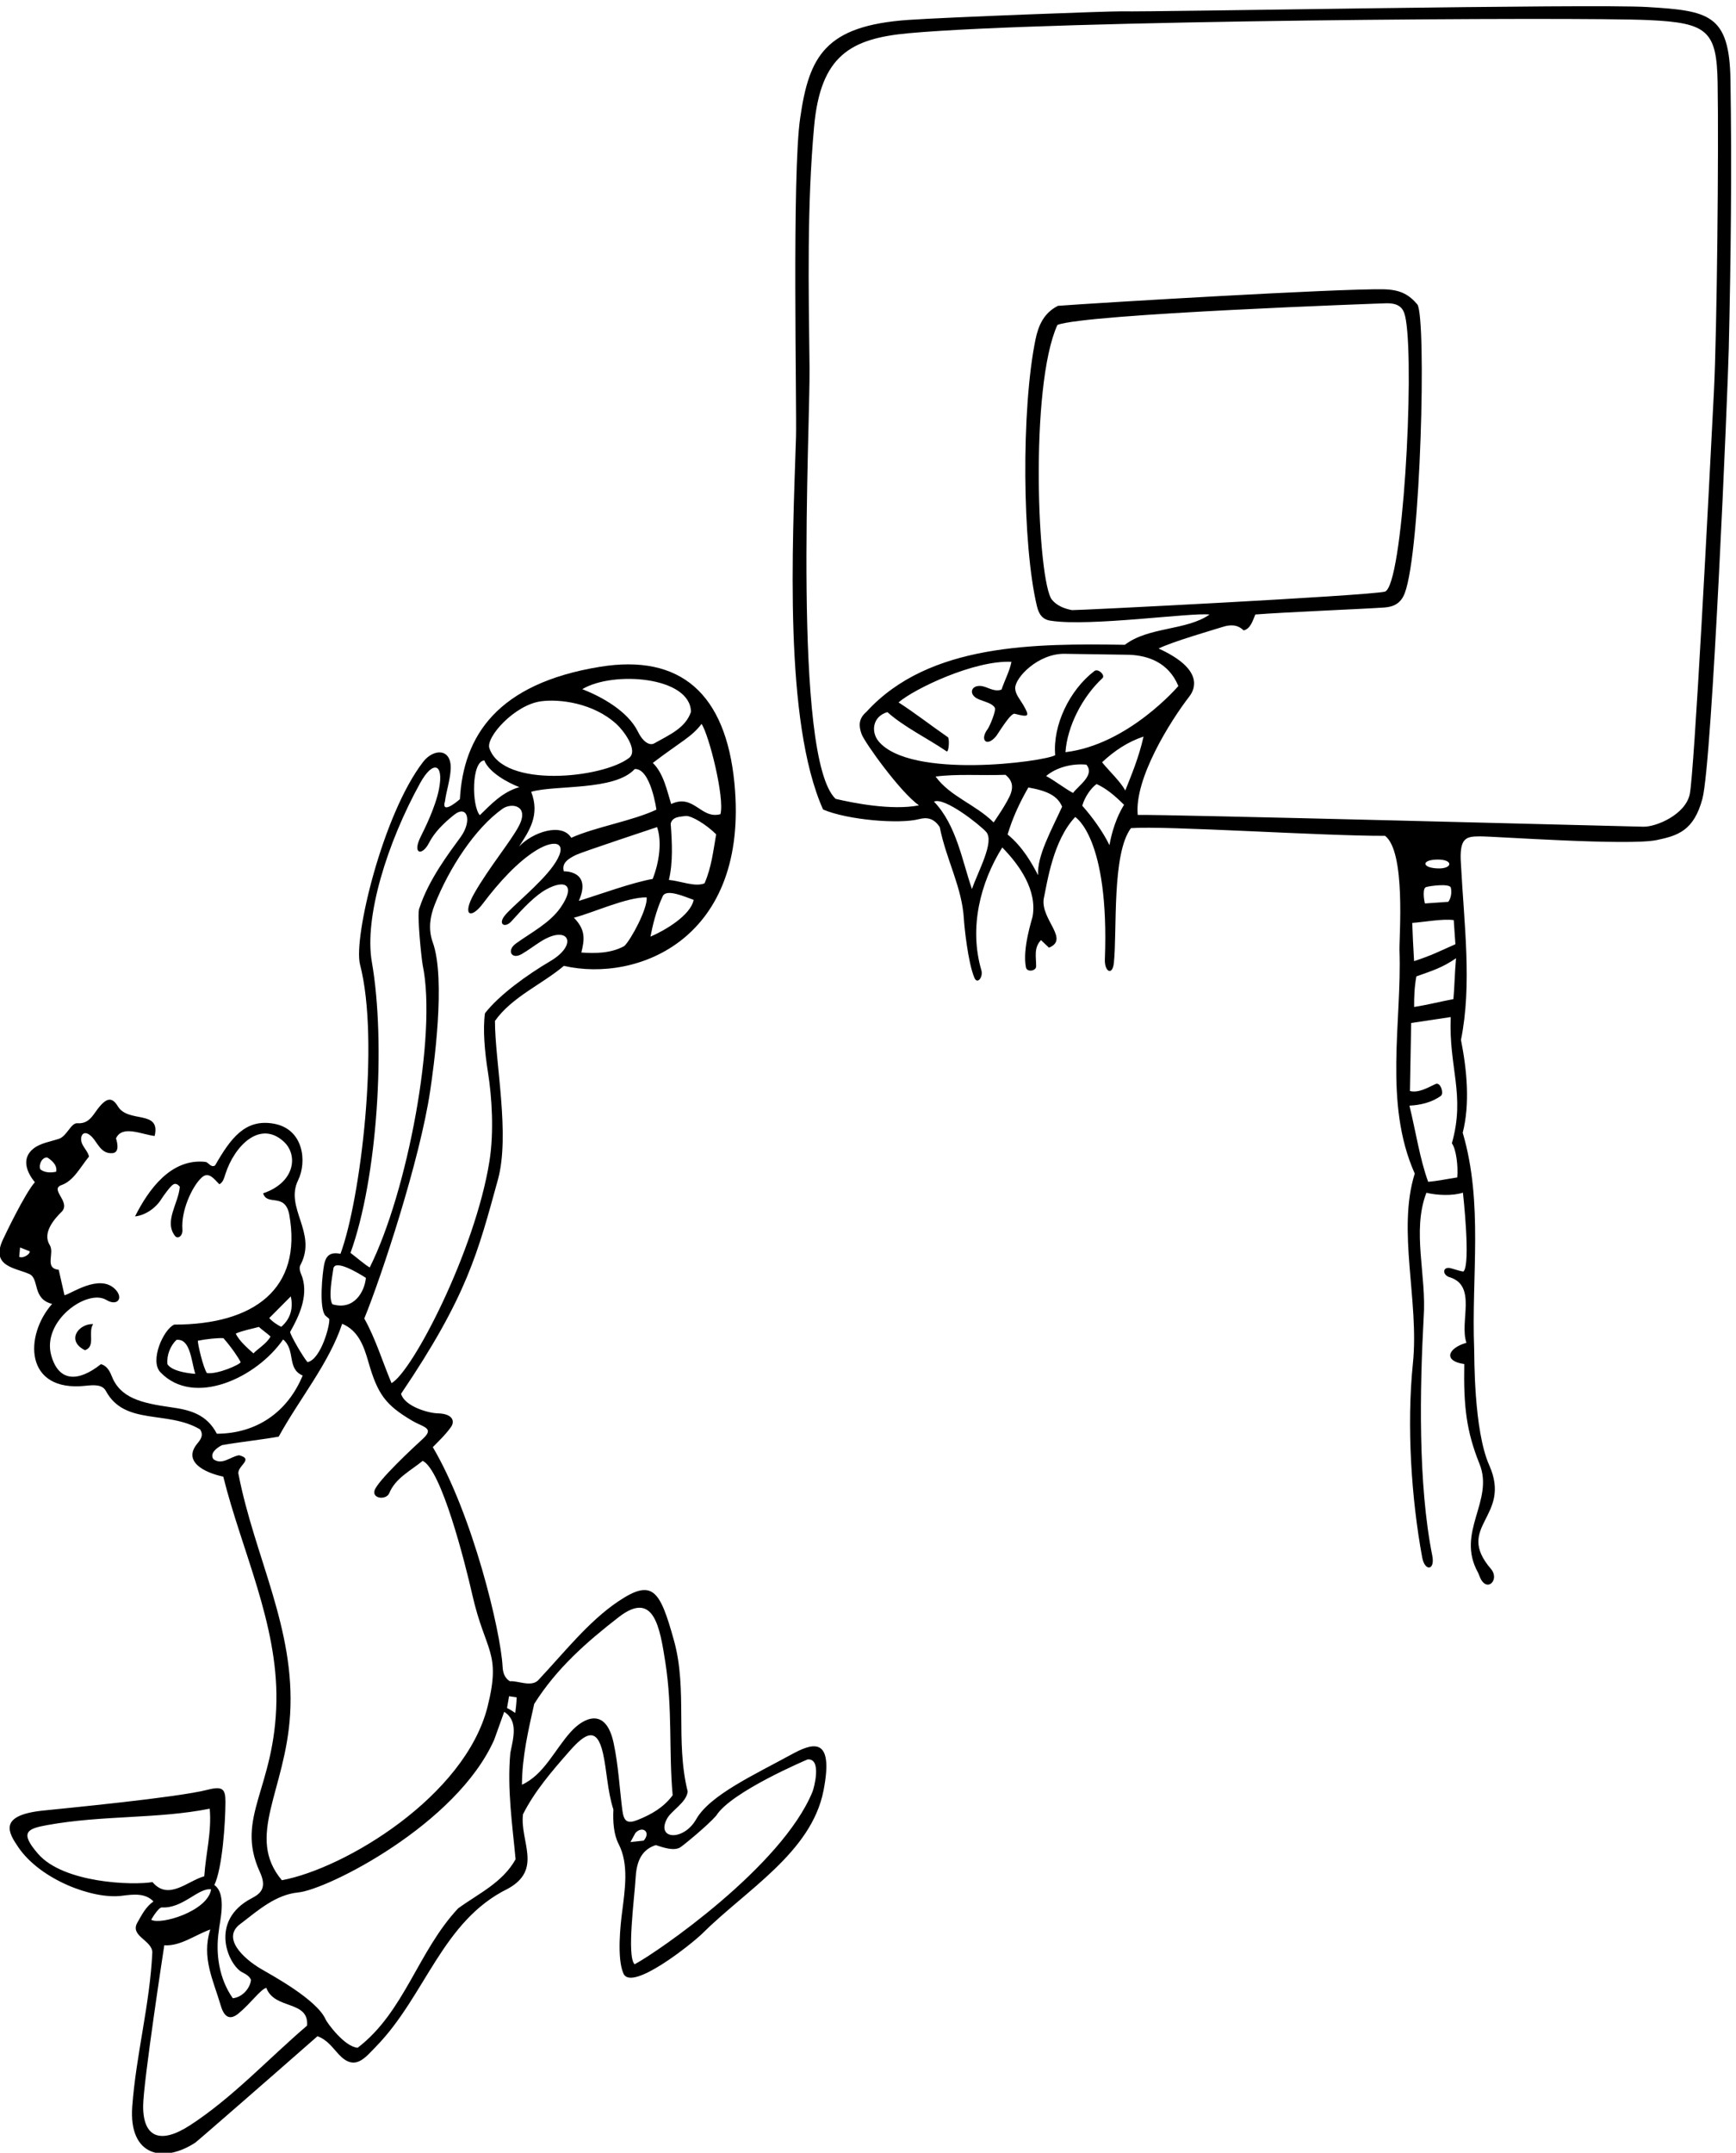 <?xml version="1.0" encoding="UTF-8" standalone="no"?>
<svg xmlns:inkscape="http://www.inkscape.org/namespaces/inkscape" xmlns:sodipodi="http://sodipodi.sourceforge.net/DTD/sodipodi-0.dtd" xmlns="http://www.w3.org/2000/svg" xmlns:svg="http://www.w3.org/2000/svg" version="1.1" id="svg1" width="641.704" height="795.622" viewBox="0 0 641.704 795.622">
  <defs id="defs1"></defs>
  <g id="g1" transform="translate(-77.199,-135.292)">
    <path id="path1" d="m 5389.93,6700.28 c -2.95,183.34 -60.36,192.55 -232.06,202.85 -154.29,9.26 -1360.91,-14.1 -1461.44,-12.02 -31.23,0.65 -485.48,-16.48 -591.75,-23.86 -230.98,-16.05 -275.65,-101.07 -300.2,-272.08 -23.17,-152.48 -9.23,-811.41 -11.69,-887.26 -9.79,-302.73 -34.13,-789.52 75.19,-1034.77 68.44,-29.3 212.16,-40.92 266.43,-26.8 21.03,5.47 40.78,3.8 57.86,-22.08 18.11,-91.45 62.09,-166.62 67.12,-256 1.05,-18.62 11.04,-119.6 29.14,-162.6 8.3,-19.73 24.96,1.87 19.39,20.9 -34.67,118.46 -2.87,243.31 58.09,341.14 48.8,-49.81 97.28,-119.29 84.28,-192.18 -1.16,-6.51 -28.83,-88.57 -18.5,-140.91 2.91,-14.73 28.26,-9.99 28.39,2.31 0.27,26.27 -7.21,51.76 13.54,73.32 l 22.12,-21.06 c 57.43,23.52 -21.88,77.31 -14.77,134.59 10.52,51.17 26.89,163.87 87.63,228.52 0,0 95.43,-56.34 82.49,-395.58 -1.31,-34.44 21.07,-46.5 24.99,-10.08 9.48,88.12 -6.11,303.09 47.51,374.73 96.24,7.24 538.36,-22.18 706.2,-21.38 58.09,-44.11 39.19,-278.48 40.07,-318.39 7.09,-197.04 -44.81,-424.27 42.49,-620.11 -49.48,-157.77 12.52,-354.36 -5.02,-526.31 -18.05,-175.82 -4.03,-379.03 25.68,-540.3 7.34,-39.8 36.38,-36.6 28.04,5.11 -40.01,200.15 -34.47,464.94 -23.92,661.57 8.51,117.23 -33.32,240.17 7.61,346.55 29.48,-7.04 72.39,-9.2 101.54,0.33 0,0 22.19,-197.88 1.67,-218.89 -1.24,-1.27 -20.17,4.23 -33.88,8.42 -24.63,7.54 -26.5,-17.95 -4.88,-24.52 77.28,-23.46 26.65,-123.97 46.83,-182.1 -53.54,-15.69 -64.13,-51.21 -6.03,-59.14 -2.16,-118.18 5.98,-187.14 42.35,-277.49 41.57,-103.26 -66.7,-189.56 -4.18,-301.94 1.89,-4.29 3.81,-9.59 6.16,-14.76 19.12,-41.94 55.15,-4.73 29.66,25 -102.11,119.08 59.57,143.96 -4.5,287.71 -43.62,97.88 -41.29,305.64 -42.02,324.45 -7.83,201.29 25.89,403.5 -31.78,599.78 20.46,80.28 11.85,173.8 -4.85,257.99 31.13,153.67 8.54,322.3 -0.01,487.63 -5.73,76.72 15.8,77.54 53.17,77.9 37.36,0.36 412.89,-26.69 490.98,-10.24 57.61,12.14 102.97,25.24 126.92,114.93 27.23,102 70.55,1136.81 73.21,1250.36 5.82,249.43 8.71,499.05 4.73,746.76 z M 3214.92,4874.03 c -45.56,31.45 -93.85,68.97 -137.17,96.73 44.71,38.53 211.48,117.75 313.82,112.78 -5.5,-26.56 -16.91,-46.8 -27.69,-77.29 -15.62,-5.64 -30.36,1.99 -44.48,7.12 -37.85,13.73 -53.01,-20.13 -18.18,-34.27 16.94,-6.88 37.33,-10.89 44.1,-23.25 4.28,-7.8 -14.48,-52.09 -20,-59.35 -22.32,-29.39 -3.28,-51.8 23.78,-19.47 4.67,5.59 39.75,65.2 51.52,62.15 40.47,-10.49 42.2,-7.44 23.51,24.91 -8.43,14.59 -21.83,29.22 -22.2,45.86 -0.67,29.91 64.42,97.39 138.01,95.85 l 180.56,-2.71 c 49.8,-2.41 107.37,-20.46 134.92,-86.77 0,0 -138.53,-162.91 -313.76,-183.87 4.98,71.27 46.17,153.01 102.79,205.68 8.6,8.01 -11.88,27.8 -22.33,19.83 -69.32,-52.82 -116.26,-151.09 -109,-233.86 -31.24,-18.39 -402.71,-67.81 -490.96,38.74 -21.34,25.76 -17.08,68.87 24.65,80.94 45.96,-41.31 110.74,-72.28 164.31,-108.88 6.65,-4.54 8.67,35.77 3.8,39.13 z m 66.84,-421.92 c -27.31,78.55 -42.92,177.78 -105.52,242.89 29.08,13.84 127.9,-64.97 144.99,-84.07 24.04,-26.86 -22.07,-108.62 -39.47,-158.82 z m 60.28,185.14 c -50.94,50.6 -120.43,71.33 -161.36,127.5 61.14,7.81 124.26,2.38 194.34,4.77 19.77,-16.08 20.96,-33.32 15.03,-50.88 -8.42,-24.89 -48.01,-81.39 -48.01,-81.39 z m 123.59,-146.71 c -18.04,34.26 -42.25,78.09 -84.72,113.26 13.52,45.37 32.92,87.56 57.63,130.55 53.27,-9.46 81.02,-23.19 93.84,-53.37 -29.03,-64.02 -70.4,-137.09 -66.75,-190.44 z m 97.1,228.58 c -23.68,12.77 -52.72,35.43 -74.78,47.02 28.81,24.65 73.25,35.38 111.74,31.67 24.64,-28.81 -21.2,-57.36 -36.96,-78.69 z m 101.23,-145.08 c -17.68,36.63 -47.91,78.58 -75.6,109.64 6.71,23.99 24.15,49.14 39.75,60.15 26.41,-11.78 50.28,-31.59 76.37,-57.63 -20.8,-32.91 -34.79,-77.63 -40.52,-112.16 z m 44.02,151.97 c -14.77,26.23 -42.98,51.79 -64.58,78.36 34.45,32.26 71.4,56.76 115.25,71.47 -13.36,-60.27 -35.71,-111.41 -50.67,-149.83 z m 922.56,-1075.25 c -27.81,-4.17 -53.78,-9.9 -80.81,-12.13 -22.78,61.6 -34.7,141.08 -52.06,211.63 29.26,1.34 62.21,8.57 87.69,27.44 8.5,6.29 -1.13,39.06 -14.96,32.73 -18.57,-8.49 -47.11,-26.02 -71.36,-19.57 l 3.46,189.03 109.95,16.5 c -6.02,-140.42 41.24,-216.34 3.16,-350.74 11.85,-15.83 17.87,-63.97 14.93,-94.89 z m -86.53,806.88 c 10.49,3.15 62.8,10.4 68.57,-0.93 3.71,-15.69 -0.17,-31.03 -6.87,-40.07 l -65,-4.57 c -2.98,10.79 -7.19,42.43 3.3,45.57 z m 33.09,76.41 c 43.26,-0.09 40.51,-25.87 -0.1,-24.68 -46.12,1.36 -47.22,24.79 0.1,24.68 z m 43.69,-168.21 4.64,-67.03 c -45.64,-20.15 -64.81,-30.66 -114.85,-47.03 -2.46,41.32 -3.91,71.2 -5.11,106.24 32.19,2.12 83.4,12.07 115.32,7.82 z m 6.43,-106.04 c -3.71,-38.49 -4.29,-82.17 -7.35,-113.53 -36.89,-6.89 -70.28,-15.75 -109.16,-21.8 -0.25,29.64 1.15,57.53 6.23,84.92 45.83,16.34 71.73,24.09 110.28,50.41 z m 716.83,1577.29 c -14.87,-294.98 -54.85,-1064.54 -67.42,-1121.92 -12.36,-56.35 -93.06,-90.63 -128.92,-89.81 -62.93,1.42 -1342.38,34.82 -1405.15,32.69 -9.9,101.09 90.93,261.34 143.42,329.24 16.1,20.84 40.41,75.8 -85.47,133.22 39.08,19.41 159.22,53.9 177.71,59.91 20.36,6.6 41.06,7.69 58.55,-9.56 19.67,4.3 25.57,28.21 32.66,44.18 75.03,6.13 309.59,15.84 359,19.47 24.62,1.81 45.17,10.77 56.16,39.65 45.07,118.46 60.55,761.48 35.35,802.22 -22.46,26.18 -45.51,41.45 -94.21,42.34 -124.82,2.3 -789.39,-37.25 -904.89,-45.94 -39.16,-19.7 -54.47,-54.5 -62.53,-93.89 -39.82,-194.57 -36.69,-570.13 3.94,-740.14 5.01,-20.93 14.03,-38.2 39.54,-41.14 108.58,-16.67 391.98,23.59 440.33,17.3 -63.72,-44.78 -169.7,-33.59 -235.27,-84.07 -247.06,3.57 -543.93,5.09 -718.39,-186.33 -23.17,-19.82 -20.97,-40.56 -13.41,-61.73 8.1,-22.7 107.18,-161.22 159.4,-198.11 -75.71,-14.77 -182.97,6.6 -231.63,18.07 -120.37,114.6 -70.34,1031.61 -72.42,1198.8 -2.74,221.43 -7.19,450.73 12.69,669.48 17.89,197.01 101,244.57 262.88,259.31 397.96,36.25 1860.94,45.47 2056.71,36.47 162.84,-7.49 189.09,-29.27 191.55,-173.85 3.19,-186.5 -1.79,-689.62 -10.18,-855.86 z m -1784.4,-609.88 c -22.45,4.32 -41.7,12.55 -55.2,28.43 -40.43,47.56 -63.13,593.23 14.87,764.09 78.17,30.79 907.66,60.06 914.33,60.17 43.11,0.73 49.89,-20.86 54.17,-46.53 23.89,-143.19 -8.32,-736.65 -58.14,-754.8 -51.07,-11.73 -863.37,-52.64 -870.03,-51.36" style="fill:#000000;fill-opacity:1;fill-rule:nonzero;stroke:none" transform="matrix(0.133,0,0,-0.133,0,1056)"></path>
    <path id="path2" d="m 2778.58,2046.48 c -99.59,-54.6 -225.05,-111.94 -263.1,-179 -35.24,-62.1 -112.43,-56.73 -81.24,1.2 12.46,23.16 53.71,44.48 57.52,75.53 -34.88,139.46 -0.1,282.24 -38.03,419.23 -39.19,141.5 -59.61,173.23 -155.24,109 -82.7,-55.55 -151.79,-144.06 -222.83,-219.52 -20.05,-18.86 -56.8,0.01 -78.23,-2.25 -15.08,9.66 -19.27,24.53 -20.12,40.28 -5.36,100.31 -83.6,423.35 -193.97,610.28 15.9,16.33 35.23,34.36 50.71,56.27 10.14,14.36 6.94,36.51 -37.12,37.68 -27.84,0.75 -92.38,20.2 -101.83,54.38 184.44,272.76 213.36,392.69 268.91,594 34.96,125.14 -8.26,330.74 -7.91,442.1 46.89,66.63 131.37,101.95 191.45,152.95 205.04,-46.84 516.02,74.65 474.03,507.98 -23.98,247.55 -148.85,359.89 -374.3,322.99 -285.07,-46.65 -378.93,-192.17 -388.67,-367.72 -7.15,-6.49 -52.81,-44.34 -41.35,-5.25 3.29,26.14 13.94,57.32 15.71,87.28 3.57,60.51 -47.61,58.96 -76.32,21.85 -112.01,-144.77 -194.82,-489.26 -175.51,-563.68 55.29,-213.11 1.09,-654.62 -54.47,-803.66 -30.44,6.71 -40.89,-7.91 -45.21,-29.05 -5.03,-24.6 -14.88,-121.83 3.22,-142.5 l 10.86,-9.21 c 2.59,-17.22 -23.65,-113.26 -60.54,-120.15 -13.18,15.63 -46.52,73.19 -48.32,83.74 25.21,44.3 49.9,98.06 34.58,150.08 -3.51,11.91 -13.03,25.59 -4.5,38.68 44.6,88.46 -45.4,156.09 -7.78,232.99 24.92,50.93 15.83,142.38 -67.82,157.18 -79.6,14.08 -119.63,-40.74 -162.9,-116.03 -11.13,-7.09 -17.29,6.89 -25.83,9.67 -96.51,11.25 -159.164,-76.71 -196.719,-151.42 26.609,2.87 56.519,21.22 73.529,48.74 3.44,5.56 24.52,35.81 33.15,40.31 5.19,2.7 10.9,1.9 17.78,-6.72 -3.48,-45.75 -44.52,-95.91 -13.47,-136.37 7.82,-10.2 22.14,-0.3 20.74,17.45 -4.18,53.05 26.95,118.69 51.48,142.64 21.06,22.12 37.3,-3.44 51.26,-16.7 10.08,5.13 12.99,16.91 17.03,29.36 25.28,77.8 96.2,149.97 162.18,88.84 40.17,-37.22 30.94,-113.41 -57.6,-143.3 10.87,-36.29 60.06,2.64 72.4,-58.22 37.95,-208.34 -99.52,-306.82 -319.71,-306.68 -30.21,-13.87 -68.644,-100.66 -38.21,-132.41 93.35,-97.37 267.67,-15.11 341.04,91.16 35.64,-29.87 9.47,-81.21 54.32,-100.21 -41.73,-101.08 -127.5,-161.36 -238.52,-161.76 -28.64,54.98 -76.23,66.33 -126.66,73.43 -84.927,11.97 -142.149,26.15 -165.977,87.74 -5.516,14.25 -13.512,27.43 -29.344,32.31 -62.887,-50.01 -117.234,-50.24 -138.133,23.64 -27.25,96.35 100.078,186.55 152.906,154.7 31.227,-18.83 48.832,5.58 24.383,30 -43.773,43.74 -123.039,-13.67 -140.629,-17 l -16.031,70.74 c -41.328,4.64 -10.199,46.22 -25.301,69.35 -19.738,32.26 9.934,69.22 34.774,93.26 23.34,27.56 -35.66,60.97 -1.461,72.93 33.449,11.78 51.804,49.38 76.168,79.15 -2.817,13.12 -14.27,23.89 -19.41,36.2 -8.008,19.18 3.539,43.19 27.957,17.97 14.785,-15.28 24.425,-45.55 53.714,-44.83 22.008,-0.49 18.016,24.38 12.786,41.2 17.351,37.82 71,10.87 107.368,6.63 17.63,73.75 -73.06,34.74 -101.943,82.03 -15.949,26.11 -31.664,28.26 -61.422,-13.9 -13.015,-18.44 -24.359,-34.61 -51.906,-32.7 -17.554,0.8 -28.703,-35.95 -50.562,-43.23 -24.481,-8.15 -51.895,-12.03 -71.024,-27.26 -37.726,-30.05 -13.851,-71.85 3.957,-93.45 -27.82,-31.26 -83.332,-147.6 -89.179,-160.32 -34.293,-74.67 36.07,-77.49 74.679,-95.15 27.422,-13.81 6.84,-68.88 62.469,-82.68 -77.898,-88.24 -77.094,-246.04 93.039,-227.51 25.031,2.73 46.805,3.38 56.418,-14.43 52.422,-97.13 171.184,-52.87 261.864,-106.83 10.64,-16.7 1.2,-28.27 -8.24,-39.84 -39.55,-48.51 17.07,-79.54 72.63,-91.37 50.7,-204.25 151.03,-406.84 147.66,-623.29 -3.81,-243.86 -115.15,-322.05 -46.76,-473.64 21.63,-45.4 3.42,-61.41 -21.64,-74.48 -120.79,-62.95 -64.78,-186.12 -26.81,-205.76 10.61,-5.49 20.48,-10.98 24.61,-21.34 -3.04,-24.84 -25.23,-48.48 -50.6,-50.94 -37.67,53.61 -48.62,122.67 -38.91,187.02 1.39,22.22 24,101.97 -12.36,127.67 22.31,46.81 30.63,172.71 30.83,230.51 0.12,36.44 -7.59,44.87 -49.81,34.08 -85.29,-21.78 -395.632,-51.3 -457.847,-57.85 -125.468,-13.23 -95.058,-62.04 -68.172,-101.57 61.625,-90.65 207.602,-145.47 287.555,-135.16 32.543,4.2 65.192,8.21 88.204,-15.72 -22.052,-15.5 -32.317,-37.35 -45.235,-59.61 -20.031,-36.83 41.075,-48.02 42.065,-81.73 -6.839,-145.64 -45.276,-284.41 -55.776,-428.79 -10.063,-138.397 86.806,-157.706 175.076,-100.167 5.87,3.825 231.96,201.027 339.65,295.747 27.16,-9.47 42.86,-32.85 59.2,-50.38 44.85,-48.09 72.53,-10.07 103.86,22.05 137.01,140.49 183.63,348.89 366.03,438.21 97.63,53.64 33.18,130.95 42.12,206.79 32.06,64.01 81.17,120.83 129.32,175.63 44.03,50.13 76.16,68.93 92.99,-5.77 11.13,-49.42 12.14,-104.17 28.98,-156.54 -1.65,-34.11 0.87,-68.95 14.32,-95.38 29.37,-56.55 17.8,-126.86 9.25,-194.81 -3.23,-25.66 -14.7,-123.13 4.43,-165.73 22.95,-51.12 191.64,84.05 219.19,111.42 122.35,121.58 302.97,225.2 336.72,396.79 31,157.58 -34.6,130.61 -90.56,99.93 z M 1045.73,3131.92 c -2.44,25.37 8.55,51.4 25.11,67.42 38.61,4.45 40.96,-57.55 52.21,-94.41 0,0 -62.94,3.41 -77.32,26.99 z m 109.87,-24.85 c -9.93,13.43 -25.47,78.99 -25.32,89.89 24.28,4.83 55.08,8.06 71.24,7.09 23.82,-27.51 40.97,-53.22 47.75,-66.57 -0.84,-6.39 -64.33,-34.68 -93.67,-30.41 z m 129.31,54.61 c -12.09,11.05 -39.73,33.92 -49.19,55.14 16.43,7.82 46.78,13.61 64.3,18.54 7.92,-7.56 23.89,-18.71 32.18,-26.6 -9.11,-18.88 -38.09,-36.22 -47.29,-47.08 z m 77.14,73.93 c -8.75,4.11 -23.75,13.52 -33.32,24.32 l 59.91,60.24 c 6.15,-27.22 2.71,-59.76 -26.59,-84.56 z m -728.214,194.47 2.332,26.01 26.582,-10.49 c 2.52,-7.75 -18.23,-20.85 -28.914,-15.52 z m 58.387,243.44 c -4.836,14.17 5.414,33.47 19.472,32.72 10.465,-6.56 28.746,-20.07 24.907,-39.61 -14.11,-3.14 -31.993,-3.44 -44.379,6.89 z m 1337.847,597.7 c 17.31,9.89 36.69,24.6 53.09,34.96 77.35,48.9 106.32,-7.61 26.47,-54.62 -63.29,-37.25 -141.16,-93.02 -181.36,-144.67 -6.27,-45.02 -0.67,-107.55 8.38,-164.16 11.05,-69.1 16.99,-166.4 4.06,-247.29 -39.69,-248.22 -213.32,-583.67 -272.09,-616.37 -25.24,59.88 -44.25,123.4 -75.71,179.63 48.05,117.55 155.05,442 183.34,634.08 8.15,55.31 44.92,309.64 6.34,412.99 -12.24,36.02 -6.86,70.18 6.08,103.06 39.7,100.83 111.93,212.17 188.5,266.39 24.84,17.59 74.81,9.28 45.78,-47.1 -21.72,-42.16 -83.85,-116.61 -124.71,-188.63 -33.9,-59.76 -10.25,-73.72 24.54,-27.49 43.9,58.33 96.84,116.49 148.71,148.06 55.28,33.65 92.22,20.37 46.09,-44.01 -36.59,-51.05 -116.44,-114.23 -135.31,-139.05 -17.87,-23.48 1.99,-34.2 19.82,-14.23 32.18,36.02 65.59,71.29 96.22,88.12 54.71,30.05 82.73,11.15 40.18,-50.16 -29.86,-43.04 -80.36,-68.49 -123.92,-99.8 -26.86,-19.31 -12.48,-45.7 15.5,-29.71 z m 26.7,451.14 c 67.49,19.61 231.91,2.03 287.75,63.23 44.31,2.59 60.28,-112.86 60.28,-112.86 -68.36,-31.93 -168.17,-47.6 -236.73,-78.21 -25.89,42.84 -107.29,16.14 -145.1,-24.44 28.17,43.71 58.85,87.36 33.8,152.28 z m 90.64,-220.99 c -6.46,22.69 11.88,34.91 34.04,45.63 17.16,8.3 225.2,77.24 225.2,77.24 14.31,-41.2 5.44,-99.42 -12.25,-144.06 -56.76,-9.87 -145.65,-42.58 -205.19,-61 37.42,85.31 -41.8,82.19 -41.8,82.19 z m 167.98,-207.78 c -37.56,-20.54 -81.27,-20.58 -119.23,-17.89 9.06,36.9 12.22,63.02 -20.7,96.78 52.2,13.24 147.87,57.75 202.25,56.43 3.25,-30.66 -44.44,-119.09 -62.32,-135.32 z m 72.91,26.3 c 5.3,27.88 15.07,71.32 33.72,111.61 9.33,22.96 61.71,-0.83 86.25,-9.49 -8.41,-43.26 -80.5,-85.37 -119.97,-102.12 z m 150.16,148.04 c -26.13,-10.75 -65.97,6.36 -98.95,9.53 11.59,49.15 8.94,102.93 4.96,156.52 5.17,19.74 25.64,18.75 41.53,21.13 16.58,1.43 58.05,-24.26 84.85,-50.93 -8.01,-45.9 -13.18,-92.73 -32.39,-136.25 z m -8.22,443.05 c 20.87,-30.73 64.72,-205.66 52.53,-250.84 -54.64,-14.96 -73.72,58.03 -136.97,28.22 -11.54,36.78 -20.87,84.91 -51.01,114.26 77.6,59.09 108.71,72.54 135.45,108.36 z m -29.41,33.52 c -15.24,-45.26 -59.93,-63.64 -102.15,-87.64 -11.29,-6.41 -29.89,1.37 -45.14,32.39 -28.37,57.69 -102.08,97.82 -154.75,118.3 86.04,51.52 300.44,34.88 302.04,-63.05 z m -417.16,29.28 c 51.37,7.13 146.44,-4.35 211.08,-64.16 18.47,-17.08 60.94,-72.59 33.74,-93.39 -73.72,-56.39 -349.95,-85.07 -387.97,27.36 -10.27,30.37 69.61,119.98 143.15,130.19 z m -157.23,-164.22 c 13.11,-33.25 64.35,-61.6 97.4,-74.26 -48.47,-13.97 -79.92,-49.16 -109.79,-77.95 -22.71,25.04 -23.78,149.49 12.39,152.21 z m -312.55,-560.03 c -21.68,124.36 42.6,331.23 134.42,497.31 34.64,62.65 66.44,56.48 52.17,-17.2 -9.79,-50.52 -41.49,-113.41 -50.55,-131.53 -24.78,-49.54 3.87,-54.62 22.37,-18.62 15.91,30.97 41.13,55.5 70.11,78.74 36.88,29.57 51.19,-16.38 17.95,-62.07 -31.48,-43.26 -88.37,-117.41 -114.27,-197.02 -7.68,-13.12 6.03,-143.51 9.25,-159.01 40.05,-192.72 -42.46,-629.88 -147.31,-839.57 -11.73,6.19 -40.84,31.18 -53.46,40.51 75.19,207.84 98.61,583.2 59.32,808.46 z m -106.98,-852.47 c 3.66,27.9 71.28,-13.06 90.48,-25.47 -3.71,-38.48 -32.93,-91.17 -93.04,-73.34 -12.26,18.47 0.04,79.47 2.56,98.81 z M 1386.78,2158.81 c 14.45,238.62 -98.67,437.25 -143.39,666.83 -6.42,22.8 45.17,42 1.52,53.06 -23.84,-3.58 -47.16,-28.75 -71.53,-10.73 -10.54,16.03 8.87,31.13 23.98,38.82 47.48,8.47 110.14,15.16 157.64,23.64 57.42,104.79 140.08,203.88 176.44,313.63 44.86,-18.82 60.22,-61.63 72.98,-106.38 25.85,-90.68 48.71,-119.88 121.11,-162.75 32.03,-18.96 63.94,-19.93 29,-51.6 -22.6,-20.65 -125.75,-116.22 -133.24,-142.95 -6.4,-22.83 32.99,-26.68 41.18,-6.7 17.06,41.62 59.85,62.37 92.73,89.46 51.98,-24.41 117.15,-280.47 137.88,-371.9 36.27,-159.94 80.67,-157.97 42.65,-310.44 -62.16,-249.3 -396.21,-450.36 -571.9,-483.02 -101.76,121.43 10.06,248.11 22.95,461.03 z m -382.48,-466.2 c -55.734,-9.42 -247.234,-2.86 -317.972,78.46 -52.543,60.42 -29.879,69.96 25.695,80.02 154.637,28 307.097,16.59 451.307,45.53 5.76,-65.51 -11.06,-124.92 -15.16,-187.85 -45.57,-12.25 -99.35,-69.08 -143.87,-16.16 z m -3.6,-104.59 c 0,0 19.36,34.2 29.65,34.24 58.08,-3.65 102.12,55.71 136.83,50.08 -9.63,-60.8 -140.69,-99.78 -166.48,-84.32 z m 433.22,-294.21 c -107.91,-92.28 -207.35,-200.49 -325.57,-277.13 -82.87,-53.723 -130.319,-32.996 -130.065,53.7 0.184,64.69 58.755,446.61 58.755,446.61 45.11,-2.72 83.44,27.75 127.89,43.94 -24.94,-78.33 8.54,-141.29 29.09,-211.51 10.39,-35.54 27.59,-39.8 49.51,-21.73 33.21,27.38 62.16,68.06 77.12,71.04 22.79,-61.6 118.83,-33.65 113.27,-104.92 z m 419.79,325.76 c -112.06,-119.76 -149.15,-287.86 -279.17,-387.29 -36.96,2.58 -85.31,70.01 -88.76,78.05 -24.13,56.25 -153.27,125.2 -181.02,141.69 -46.55,27.65 -111.33,86.23 -54.32,125.81 47.81,36.8 96.74,79.99 158.77,86 81.31,7.88 440.43,188.94 544.84,424.56 l 27.68,77.3 c 40.34,-25.1 24.78,-74.85 17.1,-113.93 -9.34,-100.28 5.96,-202.28 14.58,-295.81 -36.3,-65.04 -103.53,-95.45 -159.7,-136.38 z m 158.8,543.04 c -6.57,4.64 -15.4,10.08 -22.89,13.74 l 5.69,32.68 21.01,-3.05 c -0.13,-13.85 -1.71,-25.8 -3.81,-43.37 z m 297.6,-270.18 c -7.48,58.44 -11.01,125 -24.23,186.69 -21.98,102.63 -84.44,69.13 -118.69,31.39 -45.29,-49.91 -74.21,-118.87 -136.1,-147.37 0.39,78.62 17.88,151.68 34.04,224.54 63.12,100.28 147.85,173.57 234.48,240.9 98.12,76.27 114.71,-27.23 130.02,-125.26 20.48,-131.07 9.16,-245.82 20.33,-369.45 -24.97,-33.78 -59,-53.16 -96.37,-68.2 -29.55,-11.89 -39.43,-4.91 -43.48,26.76 z m 22.55,-88.58 c 4.14,7.35 10.75,19.62 13.94,25.52 19.4,20.68 43.88,2.85 22.96,-21.48 z m 505.99,139.91 c -85.39,-208.62 -432.39,-446.72 -494.32,-479.5 -22.7,20.9 -0.12,188.37 2.43,236.85 2.28,43.21 12.89,80.13 56.24,94.33 21.62,-7.04 50.11,-16.91 67.77,-6.48 7.93,4.69 76.61,61.01 100.22,88.23 41.14,66.63 254.13,156.31 254.13,156.31 40.14,3.31 17.61,-79.77 13.53,-89.74" style="fill:#000000;fill-opacity:1;fill-rule:nonzero;stroke:none" transform="matrix(0.133,0,0,-0.133,0,1056)"></path>
    <path id="path3" d="m 816.426,3170.66 c 30.996,10.07 7.418,49.88 22.98,72.53 -40.019,1.85 -76.476,-45.64 -22.98,-72.53" style="fill:#000000;fill-opacity:1;fill-rule:nonzero;stroke:none" transform="matrix(0.133,0,0,-0.133,0,1056)"></path>
  </g>
</svg>
